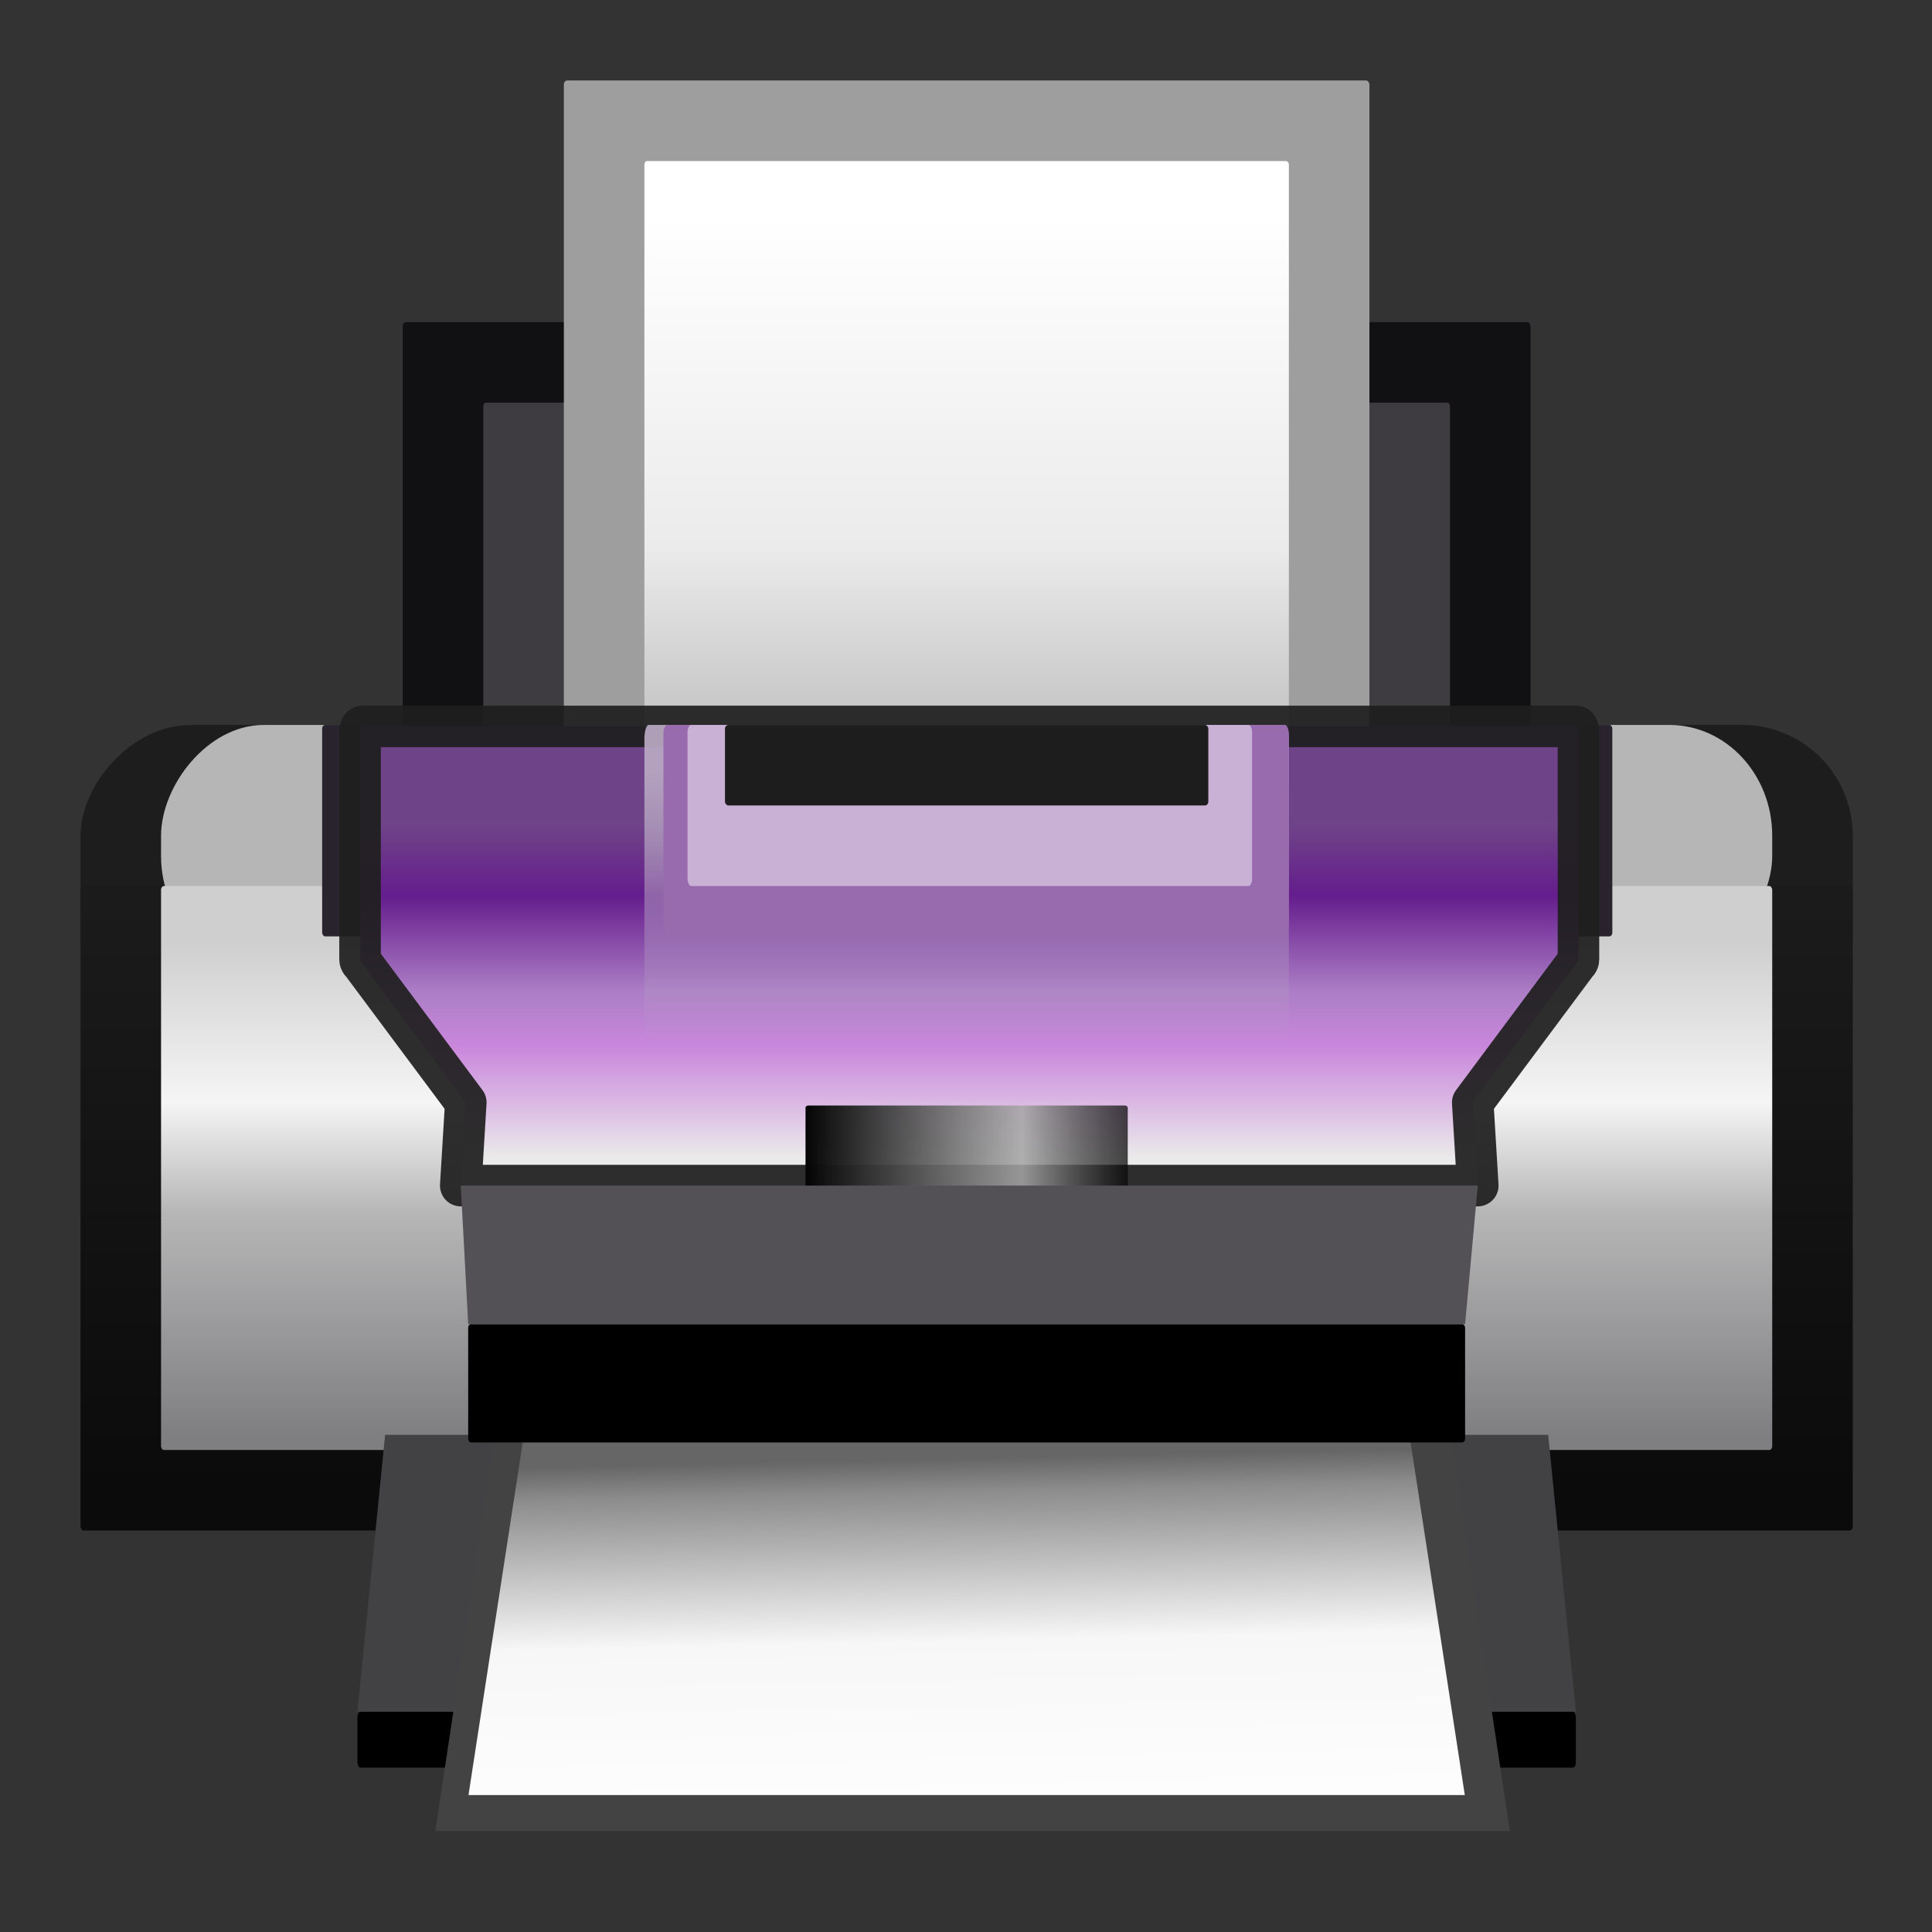 <svg height="24" viewBox="0 0 24 24" width="24" xmlns="http://www.w3.org/2000/svg" xmlns:xlink="http://www.w3.org/1999/xlink"><rect x="0" y="0" width="24" height="24" fill="#333333" stroke="none"/><linearGradient id="a" gradientUnits="userSpaceOnUse" x1="68" x2="68" y1="4" y2="48"><stop offset="0" stop-color="#fff"/><stop offset=".545" stop-color="#ebebeb"/><stop offset=".909" stop-color="#bababa"/><stop offset="1" stop-color="#7e7e7f"/></linearGradient><linearGradient id="b" gradientTransform="matrix(.909 0 0 1 6.009 0)" gradientUnits="userSpaceOnUse" x1="64" x2="64" y1="48" y2="72"><stop offset="0" stop-color="#6e4388"/><stop offset=".211" stop-color="#651d8d"/><stop offset=".5" stop-color="#ac7ec6"/><stop offset=".667" stop-color="#ca87dc"/><stop offset="1" stop-color="#ebeaeb"/></linearGradient><linearGradient id="c" gradientTransform="matrix(1 0 0 1.111 0 -5.778)" gradientUnits="userSpaceOnUse" x1="64" x2="64" y1="88" y2="56"><stop offset="0" stop-color="#7f7f81"/><stop offset=".45" stop-color="#b6b6b7"/><stop offset=".675" stop-color="#f5f5f5"/><stop offset="1" stop-color="#cfcfcf"/></linearGradient><linearGradient id="d" gradientTransform="matrix(1 0 0 .626 0 25.443)" gradientUnits="userSpaceOnUse" x1="52" x2="76" y1="72" y2="72"><stop offset="0"/><stop offset=".667" stop-color="#a6a6a6" stop-opacity=".867"/><stop offset="1" stop-opacity=".737"/></linearGradient><linearGradient id="e" gradientUnits="userSpaceOnUse" x1="68" x2="67.436" y1="120" y2="93.627"><stop offset="0" stop-color="#fefefe"/><stop offset=".5" stop-color="#f7f7f7"/><stop offset=".91" stop-color="#8c8c8c"/><stop offset="1" stop-color="#666"/></linearGradient><linearGradient id="f" gradientUnits="userSpaceOnUse" x1="64.254" x2="64.254" y1="44" y2="64"><stop offset="0" stop-color="#baaac4"/><stop offset="1" stop-color="#baaac4" stop-opacity="0"/></linearGradient><linearGradient id="g" gradientUnits="userSpaceOnUse" x1="64" x2="64" y1="96" y2="48"><stop offset="0" stop-color="#0b0b0b"/><stop offset="1" stop-color="#1d1d1d"/></linearGradient><g transform="matrix(.172 0 0 .172 1 2)"><rect height="4.037" rx=".206" ry=".41" width="88" x="20" y="112"/><rect fill="#1d1d1d" height="23.273" rx="8" transform="scale(1 -1)" width="127.999" x="-0" y="-64.001"/><rect fill="url(#g)" height="46.545" rx=".222" ry=".305" width="127.999" x="-0" y="52.365"/><rect fill="#b6b6b6" height="17.454" rx="7.429" ry="8" transform="scale(1 -1)" width="116.363" x="5.818" y="-58.183"/><rect fill="url(#c)" height="40.727" rx=".206" ry=".277" width="116.363" x="5.818" y="52.365"/><rect fill="#111012" height="34.909" rx=".206" ry=".299" width="81.454" x="23.272" y="11.638"/><rect fill="#3e3c41" height="30.23" rx=".183" ry=".249" width="69.817" x="29.09" y="17.456"/><rect fill="#28232c" height="15.271" rx=".208" ry=".275" width="93.179" x="17.454" y="40.728"/><rect fill="#9f9f9f" fill-opacity=".996" height="58.181" rx=".241" ry=".295" width="58.181" x="34.909" y="-5.816"/><rect fill="url(#a)" height="46.545" rx=".206" ry=".249" width="46.545" x="40.727" y=".002"/><path d="m20.378 40.836h87.622c.104 0 .188.155.188.348v16.468c0 .193-.126.265-.188.348l-7.449 10.0.364 6h-73.452l.364-6-7.449-10c-.068-.091-.188-.155-.188-.348v-16.468c0-.193.084-.348.188-.348z" style="stroke:#1f1f1f;stroke-width:3;stroke-linecap:square;stroke-linejoin:round;stroke-opacity:.925;fill:url(#b)"/><g fill-rule="evenodd"><path d="m22 92-2 20h88l-2-20z" fill="#424245"/><path d="m29.939 92.018-4.311 28.592h77.605l-4.311-28.592z" fill="#434343"/><path d="m32.02 92.018-3.998 25.997h71.956l-3.998-25.997z" fill="url(#e)"/></g><rect height="8.547" rx=".206" ry=".266" width="72" x="28" y="84.002"/><rect fill="url(#d)" height="7.421" rx=".206" ry=".156" width="23.272" x="52.363" y="68.216"/><rect fill="url(#f)" height="23.272" opacity=".92" rx=".31" ry="1.008" width="46.545" x="40.727" y="40.728"/><rect fill="#986aae" height="15.119" rx=".281" ry=".64" width="45.171" x="42.101" y="40.728"/><rect fill="#c9b1d5" height="11.636" rx=".258" ry=".525" width="40.775" x="43.841" y="40.728"/><rect fill="#1d1d1d" height="5.818" rx=".258" ry=".267" width="34.908" x="46.546" y="40.728"/><path d="m28 84-.537-10h73.452l-.915 10z" fill="#545156" fill-rule="evenodd"/></g></svg>